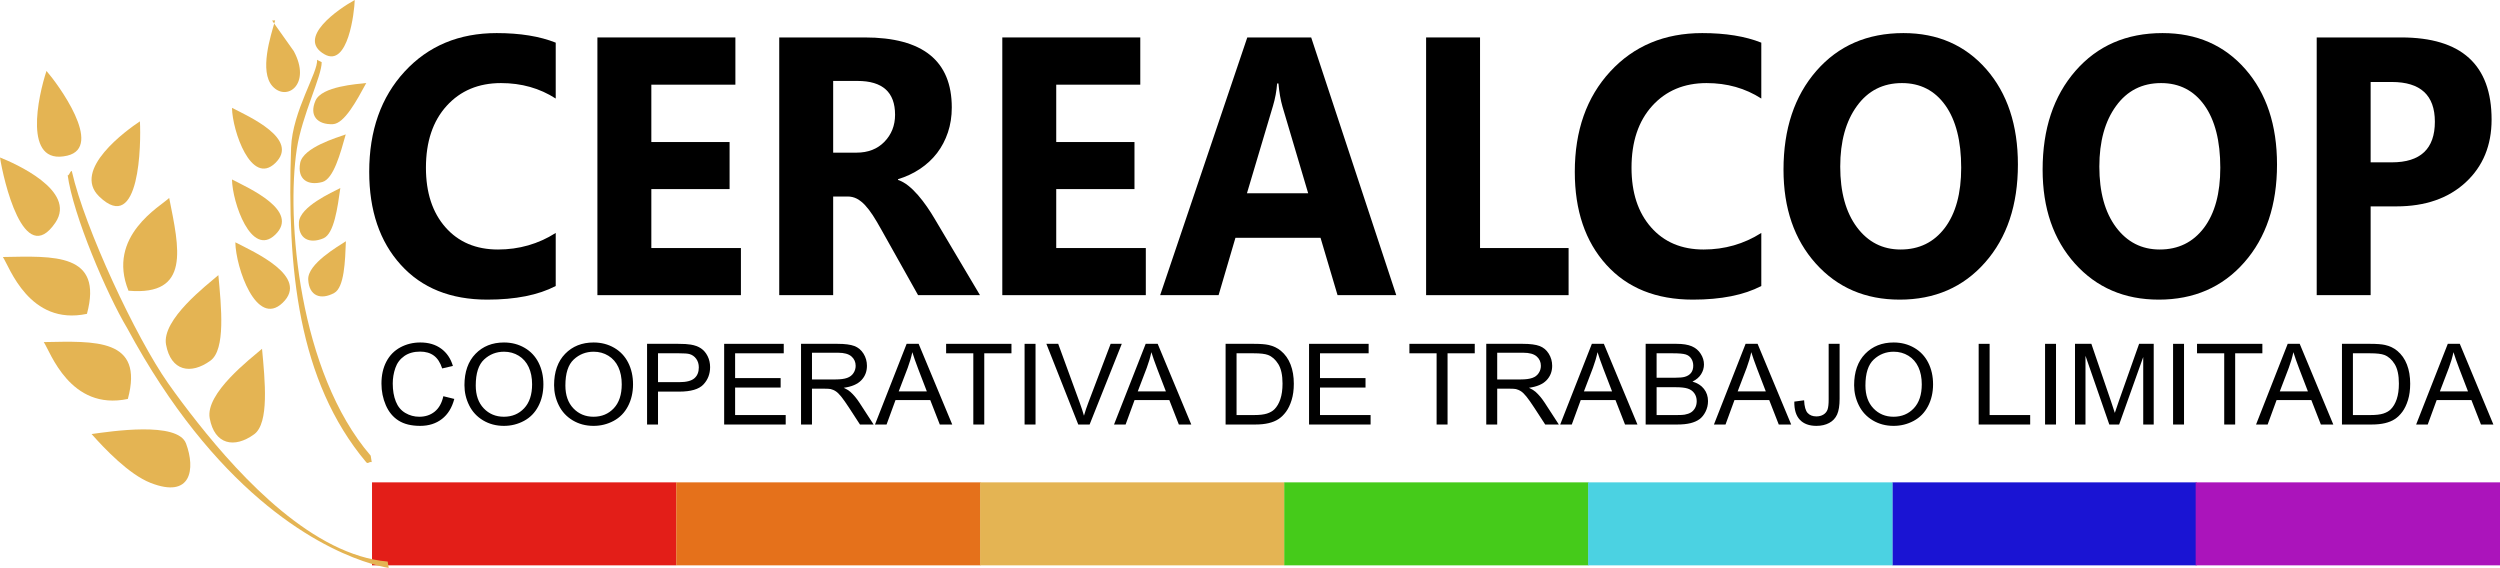 <?xml version="1.0" encoding="UTF-8"?>
<!DOCTYPE svg PUBLIC "-//W3C//DTD SVG 1.1//EN" "http://www.w3.org/Graphics/SVG/1.1/DTD/svg11.dtd">
<!-- Creator: CorelDRAW 2021 (64-Bit) -->
<svg xmlns="http://www.w3.org/2000/svg" xml:space="preserve" width="210.71mm" height="47.867mm" version="1.1" style="shape-rendering:geometricPrecision; text-rendering:geometricPrecision; image-rendering:optimizeQuality; fill-rule:evenodd; clip-rule:evenodd"
viewBox="0 0 19458.96 4420.49"
 xmlns:xlink="http://www.w3.org/1999/xlink"
 xmlns:xodm="http://www.corel.com/coreldraw/odm/2003">
 <defs>
  <style type="text/css">
   <![CDATA[
    .fil5 {fill:#1A14D3}
    .fil4 {fill:#45CB1A}
    .fil7 {fill:#4BD2E2}
    .fil6 {fill:#AB14BB}
    .fil1 {fill:#E31E18}
    .fil3 {fill:#E4B453}
    .fil2 {fill:#E5711B}
    .fil0 {fill:black;fill-rule:nonzero}
   ]]>
  </style>
 </defs>
 <g id="Capa_x0020_1">
  <path class="fil0" d="M4325.51 2226.19c-135.64,70.67 -313.39,106 -532.36,106 -285.45,0 -510.19,-90.24 -673.74,-271.2 -164.01,-180.97 -245.57,-422.1 -245.57,-723.39 0,-320.87 91.75,-581.09 275.71,-780.68 183.95,-199.6 422.86,-299.39 716.29,-299.39 181.73,0 335.11,24.83 459.66,74.49l0 434.98c-124.55,-80.21 -266.39,-120.32 -425.97,-120.32 -174.64,0 -316.04,59.21 -423.31,177.63 -107.26,118.41 -160.89,278.85 -160.89,481.3 0,193.86 50.52,348.56 152.03,463.64 101.07,115.07 237.59,172.84 409.14,172.84 163.56,0 313.37,-42.97 449.01,-128.92l0 413.02z"/>
  <polygon id="_1" class="fil0" points="5766.97,2297.33 4649.97,2297.33 4649.97,291.43 5723.97,291.43 5723.97,659.09 5069.72,659.09 5069.72,1105.53 5678.76,1105.53 5678.76,1471.77 5069.72,1471.77 5069.72,1930.62 5766.97,1930.62 "/>
  <path id="_2" class="fil0" d="M7627.76 2297.33l-481.82 0 -289.44 -516.16c-21.72,-39.16 -42.55,-74.01 -62.5,-105.05 -19.95,-30.56 -39.89,-56.81 -60.29,-78.78 -20.38,-21.96 -41.66,-38.68 -63.82,-50.61 -22.16,-11.46 -46.1,-17.2 -71.81,-17.2l-113.04 0 0 767.79 -419.76 0 0 -2005.91 664.89 0c452.12,0 678.17,181.92 678.17,545.29 0,70.19 -10.19,134.65 -30.13,193.86 -19.95,59.21 -47.86,112.68 -84.21,160.43 -36.36,47.27 -80.24,88.33 -131.65,122.71 -51.86,34.85 -109.04,61.6 -172.43,81.18l0 5.73c27.93,9.55 54.52,24.35 80.67,45.36 26.16,21.01 50.98,45.36 75.36,73.53 24.39,28.18 47.43,58.25 69.59,90.24 22.15,32 42.1,63.51 60.29,94.55l351.94 593.03zm-1142.72 -1667.37l0 558.18 181.74 0c89.98,0 162.23,-28.18 216.75,-84.04 55.4,-56.82 83.33,-127.49 83.33,-211.05 0,-175.71 -97.51,-263.09 -292.54,-263.09l-189.28 0z"/>
  <polygon id="_3" class="fil0" points="8918.52,2297.33 7801.51,2297.33 7801.51,291.43 8875.52,291.43 8875.52,659.09 8221.27,659.09 8221.27,1105.53 8830.31,1105.53 8830.31,1471.77 8221.27,1471.77 8221.27,1930.62 8918.52,1930.62 "/>
  <path id="_4" class="fil0" d="M10867.95 2297.33l-457 0 -132.53 -446.45 -662.22 0 -131.2 446.45 -454.79 0 678.19 -2005.91 497.33 0 662.23 2005.91zm-685.71 -793.1l-199.92 -674.21c-14.62,-50.61 -25.26,-110.77 -31.47,-180.49l-10.19 0c-4.43,58.73 -15.07,116.99 -32.36,174.76l-202.57 679.93 476.51 0z"/>
  <polygon id="_5" class="fil0" points="12209.24,2297.33 11100.21,2297.33 11100.21,291.43 11519.97,291.43 11519.97,1930.62 12209.24,1930.62 "/>
  <path id="_6" class="fil0" d="M13709.22 2226.19c-135.63,70.67 -313.38,106 -532.35,106 -285.46,0 -510.19,-90.24 -673.75,-271.2 -164.01,-180.97 -245.57,-422.1 -245.57,-723.39 0,-320.87 91.75,-581.09 275.71,-780.68 183.95,-199.6 422.86,-299.39 716.3,-299.39 181.73,0 335.1,24.83 459.65,74.49l0 434.98c-124.55,-80.21 -266.39,-120.32 -425.97,-120.32 -174.64,0 -316.03,59.21 -423.3,177.63 -107.27,118.41 -160.9,278.85 -160.9,481.3 0,193.86 50.52,348.56 152.04,463.64 101.07,115.07 237.58,172.84 409.13,172.84 163.56,0 313.38,-42.97 449.01,-128.92l0 413.02z"/>
  <path id="_7" class="fil0" d="M14785.89 2332.19c-266.84,0 -484.04,-93.59 -652.02,-280.28 -168,-187.17 -251.77,-430.69 -251.77,-731.02 0,-317.05 85.1,-573.46 255.75,-769.23 170.66,-195.77 396.27,-294.13 677.74,-294.13 265.95,0 480.93,94.07 644.93,281.24 164.01,187.65 246.01,434.98 246.01,741.53 0,315.13 -85.1,569.64 -255.32,762.54 -169.77,192.9 -391.84,289.35 -665.32,289.35zm18.17 -1685.51c-147.17,0 -264.18,59.21 -350.61,178.58 -86.44,118.89 -129.88,275.99 -129.88,471.75 0,198.63 43.44,355.73 129.88,471.76 86.43,115.55 199.9,173.32 339.98,173.32 144.94,0 259.31,-56.34 344.41,-168.55 84.66,-112.68 127.21,-268.35 127.21,-467.94 0,-208.18 -41.22,-370.04 -123.22,-485.6 -82.45,-115.55 -195.03,-173.32 -337.76,-173.32z"/>
  <path id="_8" class="fil0" d="M16802.7 2332.19c-266.84,0 -484.04,-93.59 -652.03,-280.28 -167.99,-187.17 -251.76,-430.69 -251.76,-731.02 0,-317.05 85.1,-573.46 255.75,-769.23 170.65,-195.77 396.27,-294.13 677.73,-294.13 265.96,0 480.94,94.07 644.94,281.24 164,187.65 246.01,434.98 246.01,741.53 0,315.13 -85.11,569.64 -255.32,762.54 -169.77,192.9 -391.84,289.35 -665.32,289.35zm18.17 -1685.51c-147.17,0 -264.18,59.21 -350.62,178.58 -86.43,118.89 -129.87,275.99 -129.87,471.75 0,198.63 43.44,355.73 129.87,471.76 86.44,115.55 199.91,173.32 339.98,173.32 144.94,0 259.3,-56.34 344.41,-168.55 84.66,-112.68 127.21,-268.35 127.21,-467.94 0,-208.18 -41.22,-370.04 -123.22,-485.6 -82.45,-115.55 -195.04,-173.32 -337.76,-173.32z"/>
  <path id="_9" class="fil0" d="M18452.05 1606.42l0 690.91 -419.76 0 0 -2005.91 657.34 0c469.4,0 703.89,212.96 703.89,639.35 0,201.5 -67.38,364.32 -202.13,488.94 -134.75,124.15 -314.27,186.7 -539.44,186.7l-199.91 0zm0 -968.34l0 625.5 164.89 0c223.4,0 335.1,-105.52 335.1,-316.09 0,-206.27 -111.7,-309.41 -335.1,-309.41l-164.89 0z"/>
  <path class="fil0" d="M3450.78 3083.96l85.21 21.06c-17.79,68.27 -49.78,120.17 -95.98,155.99 -46.18,35.82 -102.69,53.8 -169.53,53.8 -69.07,0 -125.28,-13.74 -168.63,-41.37 -43.36,-27.48 -76.25,-67.4 -98.82,-119.59 -22.58,-52.33 -33.94,-108.33 -33.94,-168.26 0,-65.36 12.72,-122.37 38.28,-171.05 25.56,-48.69 61.89,-85.67 108.98,-110.97 47.09,-25.29 98.97,-37.86 155.48,-37.86 64.28,0 118.25,15.94 161.9,47.96 43.81,32.02 74.3,76.9 91.5,134.78l-83.42 19.3c-14.8,-45.61 -36.48,-78.94 -64.73,-99.7 -28.26,-20.91 -63.84,-31.29 -106.75,-31.29 -49.19,0 -90.45,11.55 -123.48,34.65 -33.04,23.1 -56.36,54.24 -69.67,93.13 -13.46,39.04 -20.19,79.24 -20.19,120.61 0,53.36 7.93,100 23.78,139.76 15.84,39.91 40.5,69.59 74,89.32 33.49,19.74 69.66,29.53 108.68,29.53 47.55,0 87.6,-13.45 120.5,-40.2 32.89,-26.9 55.16,-66.67 66.82,-119.59z"/>
  <path id="_1_0" class="fil0" d="M3615.08 2998.58c0,-104.09 28.71,-185.66 85.97,-244.58 57.26,-58.92 131.11,-88.3 221.7,-88.3 59.35,0 112.72,13.89 160.41,41.52 47.54,27.63 83.86,66.22 108.83,115.79 24.97,49.42 37.53,105.56 37.53,168.27 0,63.59 -13.17,120.61 -39.48,170.75 -26.31,50.29 -63.54,88.3 -111.67,114.03 -48.28,25.88 -100.31,38.74 -156.07,38.74 -60.54,0 -114.52,-14.33 -162.21,-42.84 -47.53,-28.5 -83.71,-67.39 -108.24,-116.8 -24.51,-49.27 -36.77,-101.46 -36.77,-156.58zm87.92 1.47c0,75.58 20.77,135.08 62.34,178.5 41.56,43.41 93.73,65.2 156.51,65.2 64,0 116.46,-21.92 157.87,-65.79 41.27,-43.86 61.89,-106.13 61.89,-186.83 0,-51.02 -8.82,-95.61 -26.46,-133.62 -17.64,-38.01 -43.5,-67.54 -77.44,-88.44 -34.09,-20.91 -72.21,-31.44 -114.51,-31.44 -60.1,0 -111.83,20.18 -155.18,60.53 -43.35,40.35 -65.02,107.6 -65.02,201.89z"/>
  <path id="_2_1" class="fil0" d="M4312.79 2998.58c0,-104.09 28.71,-185.66 85.97,-244.58 57.26,-58.92 131.11,-88.3 221.69,-88.3 59.35,0 112.73,13.89 160.41,41.52 47.55,27.63 83.87,66.22 108.84,115.79 24.97,49.42 37.53,105.56 37.53,168.27 0,63.59 -13.17,120.61 -39.48,170.75 -26.31,50.29 -63.54,88.3 -111.67,114.03 -48.29,25.88 -100.31,38.74 -156.08,38.74 -60.54,0 -114.51,-14.33 -162.2,-42.84 -47.54,-28.5 -83.71,-67.39 -108.24,-116.8 -24.52,-49.27 -36.77,-101.46 -36.77,-156.58zm87.91 1.47c0,75.58 20.78,135.08 62.35,178.5 41.56,43.41 93.73,65.2 156.51,65.2 63.99,0 116.46,-21.92 157.87,-65.79 41.27,-43.86 61.89,-106.13 61.89,-186.83 0,-51.02 -8.82,-95.61 -26.46,-133.62 -17.64,-38.01 -43.5,-67.54 -77.44,-88.44 -34.09,-20.91 -72.21,-31.44 -114.51,-31.44 -60.1,0 -111.83,20.18 -155.18,60.53 -43.36,40.35 -65.03,107.6 -65.03,201.89z"/>
  <path id="_3_2" class="fil0" d="M5036.51 3304.28l0 -628.05 242.49 0c42.59,0 75.2,2.05 97.77,5.99 31.54,5.12 58,14.91 79.38,29.24 21.38,14.48 38.57,34.65 51.57,60.53 13.01,25.88 19.43,54.38 19.43,85.52 0,53.21 -17.33,98.39 -52.16,135.23 -34.69,36.99 -97.63,55.41 -188.53,55.41l-164.74 0 0 256.13 -85.21 0zm85.21 -329.82l165.94 0c55.02,0 93.88,-9.94 117.05,-29.97 23.03,-20.03 34.54,-48.1 34.54,-84.5 0,-26.17 -6.72,-48.68 -20.34,-67.4 -13.59,-18.71 -31.54,-31.14 -53.66,-37.13 -14.35,-3.65 -40.82,-5.55 -79.24,-5.55l-164.3 0 0 224.55z"/>
  <polygon id="_4_3" class="fil0" points="5636.6,3304.28 5636.6,2676.23 6100.34,2676.23 6100.34,2749.91 5721.81,2749.91 5721.81,2942.88 6076.12,2942.88 6076.12,3016.57 5721.81,3016.57 5721.81,3230.59 6115.6,3230.59 6115.6,3304.28 "/>
  <path id="_5_4" class="fil0" d="M6234.9 3304.28l0 -628.05 284.65 0c57.26,0 100.76,5.71 130.51,16.96 29.75,11.25 53.52,31.13 71.31,59.64 17.79,28.51 26.61,60.09 26.61,94.59 0,44.59 -14.79,82.15 -44.25,112.71 -29.45,30.56 -74.9,49.85 -136.48,58.19 22.57,10.52 39.61,21.05 51.27,31.28 24.82,22.23 48.29,50.15 70.27,83.62l111.07 171.05 -106.15 0 -84.91 -130.69c-24.67,-37.87 -45.15,-66.67 -61.14,-86.7 -16.15,-20.03 -30.49,-33.92 -43.21,-41.95 -12.56,-7.9 -25.56,-13.46 -38.71,-16.67 -9.57,-1.9 -25.27,-2.93 -47.24,-2.93l-98.38 0 0 278.94 -85.21 0zm85.21 -350.86l182.39 0c38.87,0 69.07,-3.95 90.89,-11.84 21.82,-7.75 38.43,-20.33 49.64,-37.72 11.36,-17.25 17.05,-35.96 17.05,-56.28 0,-29.68 -10.92,-54.25 -32.89,-73.39 -21.97,-19.15 -56.66,-28.66 -104.05,-28.66l-203.02 0 0 207.89z"/>
  <path id="_6_5" class="fil0" d="M6810.47 3304.28l246.36 -628.05 93.44 0 261.48 628.05 -96.74 0 -74.29 -190.34 -270.45 0 -69.66 190.34 -90.14 0zm184.77 -257.89l218.87 0 -66.97 -174.12c-20.19,-52.93 -35.43,-96.63 -46.05,-131.14 -8.82,40.93 -20.63,81.14 -35.43,120.9l-70.42 184.35z"/>
  <polygon id="_7_6" class="fil0" points="7575.9,3304.28 7575.9,2749.91 7364.21,2749.91 7364.21,2676.23 7872.8,2676.23 7872.8,2749.91 7661.12,2749.91 7661.12,3304.28 "/>
  <polygon id="_8_7" class="fil0" points="7974.91,3304.28 7974.91,2676.23 8060.13,2676.23 8060.13,3304.28 "/>
  <path id="_9_8" class="fil0" d="M8392.75 3304.28l-248.16 -628.05 92.08 0 166.84 456.42c13.31,36.55 24.67,70.76 33.64,102.78 9.87,-34.35 21.38,-68.57 34.54,-102.78l173.11 -456.42 86.71 0 -250.41 628.05 -88.35 0z"/>
  <path id="_10" class="fil0" d="M8671.12 3304.28l246.36 -628.05 93.44 0 261.48 628.05 -96.74 0 -74.29 -190.34 -270.45 0 -69.66 190.34 -90.14 0zm184.77 -257.89l218.87 0 -66.97 -174.12c-20.19,-52.93 -35.43,-96.63 -46.05,-131.14 -8.82,40.93 -20.63,81.14 -35.43,120.9l-70.42 184.35z"/>
  <path id="_11" class="fil0" d="M9539.55 3304.28l0 -628.05 221.26 0c49.92,0 88.06,2.93 114.37,8.92 36.77,8.33 68.17,23.39 94.18,45.03 33.94,28.07 59.21,63.74 75.95,107.3 16.89,43.57 25.27,93.42 25.27,149.41 0,47.66 -5.68,89.91 -17.05,126.75 -11.36,36.84 -26.01,67.4 -43.79,91.52 -17.94,24.12 -37.38,43.13 -58.61,56.87 -21.07,13.89 -46.64,24.42 -76.54,31.57 -30.05,7.17 -64.43,10.68 -103.3,10.68l-231.72 0zm85.21 -73.69l136.95 0c42.31,0 75.5,-3.8 99.56,-11.54 24.08,-7.75 43.21,-18.57 57.56,-32.6 20.03,-19.74 35.72,-46.35 46.93,-79.68 11.22,-33.33 16.9,-73.69 16.9,-121.19 0,-65.79 -11.06,-116.38 -33.03,-151.76 -21.98,-35.38 -48.74,-59.06 -80.28,-71.04 -22.73,-8.63 -59.35,-12.86 -109.89,-12.86l-134.7 0 0 480.68z"/>
  <polygon id="_12" class="fil0" points="10189.13,3304.28 10189.13,2676.23 10652.87,2676.23 10652.87,2749.91 10274.34,2749.91 10274.34,2942.88 10628.65,2942.88 10628.65,3016.57 10274.34,3016.57 10274.34,3230.59 10668.12,3230.59 10668.12,3304.28 "/>
  <polygon id="_13" class="fil0" points="11181.95,3304.28 11181.95,2749.91 10970.26,2749.91 10970.26,2676.23 11478.85,2676.23 11478.85,2749.91 11267.16,2749.91 11267.16,3304.28 "/>
  <path id="_14" class="fil0" d="M11568.41 3304.28l0 -628.05 284.64 0c57.26,0 100.76,5.71 130.51,16.96 29.76,11.25 53.53,31.13 71.31,59.64 17.8,28.51 26.62,60.09 26.62,94.59 0,44.59 -14.8,82.15 -44.25,112.71 -29.46,30.56 -74.9,49.85 -136.49,58.19 22.57,10.52 39.62,21.05 51.28,31.28 24.81,22.23 48.29,50.15 70.26,83.62l111.08 171.05 -106.15 0 -84.91 -130.69c-24.67,-37.87 -45.15,-66.67 -61.15,-86.7 -16.14,-20.03 -30.49,-33.92 -43.2,-41.95 -12.56,-7.9 -25.56,-13.46 -38.72,-16.67 -9.57,-1.9 -25.26,-2.93 -47.24,-2.93l-98.37 0 0 278.94 -85.21 0zm85.21 -350.86l182.38 0c38.87,0 69.08,-3.95 90.9,-11.84 21.82,-7.75 38.43,-20.33 49.64,-37.72 11.36,-17.25 17.04,-35.96 17.04,-56.28 0,-29.68 -10.92,-54.25 -32.89,-73.39 -21.98,-19.15 -56.67,-28.66 -104.05,-28.66l-203.02 0 0 207.89z"/>
  <path id="_15" class="fil0" d="M12143.97 3304.28l246.37 -628.05 93.44 0 261.47 628.05 -96.73 0 -74.3 -190.34 -270.45 0 -69.67 190.34 -90.14 0zm184.78 -257.89l218.86 0 -66.97 -174.12c-20.18,-52.93 -35.43,-96.63 -46.05,-131.14 -8.82,40.93 -20.63,81.14 -35.43,120.9l-70.41 184.35z"/>
  <path id="_16" class="fil0" d="M12809.09 3304.28l0 -628.05 241 0c49.03,0 88.34,6.29 118.11,19.01 29.6,12.72 52.77,32.31 69.51,58.77 16.89,26.31 25.26,53.94 25.26,82.89 0,26.75 -7.46,52.05 -22.27,75.73 -14.79,23.69 -37.22,42.83 -67.27,57.45 38.87,11.12 68.77,30.12 89.54,57.02 20.94,26.75 31.41,58.48 31.41,95.03 0,29.53 -6.44,56.87 -19.14,82.16 -12.71,25.29 -28.41,44.73 -47.09,58.48 -18.69,13.59 -42.17,23.97 -70.27,30.99 -28.26,7.02 -62.78,10.53 -103.75,10.53l-245.03 0zm85.21 -364.02l138.89 0c37.67,0 64.72,-2.48 81.03,-7.3 21.67,-6.29 37.96,-16.82 48.87,-31.44 10.92,-14.62 16.46,-32.89 16.46,-54.97 0,-20.91 -5.08,-39.33 -15.4,-55.11 -10.16,-15.94 -24.81,-26.9 -43.8,-32.75 -18.99,-5.85 -51.58,-8.77 -97.61,-8.77l-128.43 0 0 190.34zm0 290.34l159.97 0c27.51,0 46.79,-1.02 58,-3.07 19.43,-3.36 35.88,-9.07 49.03,-17.1 13.17,-8.04 23.92,-19.74 32.45,-35.09 8.51,-15.35 12.7,-33.03 12.7,-53.06 0,-23.54 -6.12,-43.86 -18.53,-61.26 -12.25,-17.4 -29.3,-29.53 -51.12,-36.55 -21.67,-7.01 -53.07,-10.52 -93.88,-10.52l-148.61 0 0 216.65z"/>
  <path id="_17" class="fil0" d="M13340.57 3304.28l246.37 -628.05 93.43 0 261.48 628.05 -96.73 0 -74.3 -190.34 -270.45 0 -69.67 190.34 -90.14 0zm184.77 -257.89l218.87 0 -66.97 -174.12c-20.18,-52.93 -35.43,-96.63 -46.05,-131.14 -8.82,40.93 -20.64,81.14 -35.43,120.9l-70.42 184.35z"/>
  <path id="_18" class="fil0" d="M13966.23 3125.92l76.23 -10.23c2.1,48.1 11.21,80.99 27.51,98.82 16.29,17.69 39.02,26.61 67.87,26.61 21.23,0 39.62,-4.82 55.02,-14.32 15.39,-9.65 26.16,-22.66 31.99,-39.04 5.84,-16.37 8.66,-42.68 8.66,-78.65l0 -432.88 85.22 0 0 427.91c0,52.48 -6.43,93.13 -19.43,122.08 -13,28.79 -33.49,50.73 -61.74,65.93 -28.1,15.06 -61.14,22.66 -98.97,22.66 -56.36,0 -99.41,-15.79 -129.31,-47.51 -29.9,-31.72 -44.25,-78.8 -43.05,-141.37z"/>
  <path id="_19" class="fil0" d="M14431.76 2998.58c0,-104.09 28.7,-185.66 85.96,-244.58 57.27,-58.92 131.11,-88.3 221.7,-88.3 59.35,0 112.73,13.89 160.41,41.52 47.55,27.63 83.87,66.22 108.83,115.79 24.97,49.42 37.53,105.56 37.53,168.27 0,63.59 -13.16,120.61 -39.47,170.75 -26.31,50.29 -63.54,88.3 -111.67,114.03 -48.29,25.88 -100.32,38.74 -156.08,38.74 -60.54,0 -114.51,-14.33 -162.2,-42.84 -47.54,-28.5 -83.72,-67.39 -108.24,-116.8 -24.52,-49.27 -36.77,-101.46 -36.77,-156.58zm87.91 1.47c0,75.58 20.78,135.08 62.34,178.5 41.57,43.41 93.74,65.2 156.52,65.2 63.99,0 116.46,-21.92 157.87,-65.79 41.27,-43.86 61.89,-106.13 61.89,-186.83 0,-51.02 -8.82,-95.61 -26.46,-133.62 -17.65,-38.01 -43.51,-67.54 -77.44,-88.44 -34.08,-20.91 -72.21,-31.44 -114.51,-31.44 -60.1,0 -111.82,20.18 -155.17,60.53 -43.36,40.35 -65.03,107.6 -65.03,201.89z"/>
  <polygon id="_20" class="fil0" points="15401.11,3304.28 15401.11,2676.23 15486.32,2676.23 15486.32,3230.59 15802.05,3230.59 15802.05,3304.28 "/>
  <polygon id="_21" class="fil0" points="15917.91,3304.28 15917.91,2676.23 16003.13,2676.23 16003.13,3304.28 "/>
  <path id="_22" class="fil0" d="M16150.98 3304.28l0 -628.05 127.37 0 151.9 444.58c14.05,41.37 24.22,72.37 30.64,92.98 7.33,-22.81 18.84,-56.43 34.38,-100.73l154.58 -436.83 113.77 0 0 628.05 -81.63 0 0 -525.42 -187.47 525.42 -76.55 0 -185.37 -535.07 0 535.07 -81.63 0z"/>
  <polygon id="_23" class="fil0" points="16914.31,3304.28 16914.31,2676.23 16999.53,2676.23 16999.53,3304.28 "/>
  <polygon id="_24" class="fil0" points="17312.43,3304.28 17312.43,2749.91 17100.74,2749.91 17100.74,2676.23 17609.33,2676.23 17609.33,2749.91 17397.64,2749.91 17397.64,3304.28 "/>
  <path id="_25" class="fil0" d="M17560.15 3304.28l246.37 -628.05 93.43 0 261.48 628.05 -96.74 0 -74.29 -190.34 -270.45 0 -69.66 190.34 -90.14 0zm184.77 -257.89l218.87 0 -66.97 -174.12c-20.19,-52.93 -35.43,-96.63 -46.05,-131.14 -8.82,40.93 -20.63,81.14 -35.43,120.9l-70.42 184.35z"/>
  <path id="_26" class="fil0" d="M18228.85 3304.28l0 -628.05 221.26 0c49.92,0 88.06,2.93 114.37,8.92 36.77,8.33 68.17,23.39 94.18,45.03 33.94,28.07 59.21,63.74 75.95,107.3 16.89,43.57 25.27,93.42 25.27,149.41 0,47.66 -5.68,89.91 -17.05,126.75 -11.36,36.84 -26.01,67.4 -43.79,91.52 -17.94,24.12 -37.38,43.13 -58.61,56.87 -21.07,13.89 -46.64,24.42 -76.54,31.57 -30.05,7.17 -64.43,10.68 -103.3,10.68l-231.72 0zm85.21 -73.69l136.95 0c42.31,0 75.5,-3.8 99.56,-11.54 24.08,-7.75 43.21,-18.57 57.56,-32.6 20.03,-19.74 35.73,-46.35 46.93,-79.68 11.22,-33.33 16.9,-73.69 16.9,-121.19 0,-65.79 -11.06,-116.38 -33.03,-151.76 -21.98,-35.38 -48.74,-59.06 -80.28,-71.04 -22.73,-8.63 -59.35,-12.86 -109.89,-12.86l-134.7 0 0 480.68z"/>
  <path id="_27" class="fil0" d="M18806.22 3304.28l246.37 -628.05 93.43 0 261.48 628.05 -96.73 0 -74.3 -190.34 -270.45 0 -69.67 190.34 -90.14 0zm184.77 -257.89l218.87 0 -66.97 -174.12c-20.18,-52.93 -35.43,-96.63 -46.05,-131.14 -8.82,40.93 -20.64,81.14 -35.43,120.9l-70.42 184.35z"/>
  <g id="_2015077753216">
   <rect class="fil1" x="2895.64" y="3754.44" width="2368.74" height="646.02"/>
   <rect class="fil2" x="5263.7" y="3754.44" width="2368.74" height="646.02"/>
   <rect class="fil3" x="7629.08" y="3754.44" width="2368.74" height="646.02"/>
   <rect class="fil4" x="9996.12" y="3754.44" width="2368.74" height="646.02"/>
   <rect class="fil5" x="14729.05" y="3754.44" width="2368.74" height="646.02"/>
   <rect class="fil6" x="17090.22" y="3754.44" width="2368.74" height="646.02"/>
   <rect class="fil7" x="12361.52" y="3754.44" width="2368.74" height="646.02"/>
  </g>
  <g id="_2015077759456">
   <path class="fil3" d="M3025.42 4420.49c-40.5,-6.83 -109.88,-22.28 -201.5,-53.96 -382.16,-132.22 -1152,-548.11 -1833.73,-1811.77 -157.48,-262.49 -423.1,-882.56 -464.24,-1196.43 4.77,29.02 28.08,-48.24 34.09,-21.73 99.33,438.17 497.1,1288.93 747.84,1645.72 65.98,93.92 142.31,196.15 231.61,308.89 346.57,437.54 901.87,1030.82 1477.98,1079.66l7.95 49.63z"/>
   <path class="fil3" d="M712.86 3378.37c102.9,115.98 291.09,313.93 458.34,379.88 320.1,126.2 350.32,-109.57 276.84,-306.14 -65.35,-174.86 -588.84,-93.76 -735.18,-73.74z"/>
   <path class="fil3" d="M340.7 2662.68c50.78,74.76 204.85,537.7 654.46,442.48 127.72,-474.43 -256.47,-449.75 -654.46,-442.48z"/>
   <path class="fil3" d="M1088.94 944.52c-98.82,65.7 -532.91,376.09 -316.82,584.98 318.01,307.39 326.58,-418.5 316.82,-584.98z"/>
   <path class="fil3" d="M2199.79 2357.1c212.85,-204.29 -225.86,-397.52 -368.04,-471.04 3.13,196.13 164.48,666.38 368.04,471.04z"/>
   <path class="fil3" d="M2117.73 159.88l23.96 -1.16c-35.3,120.5 -125.15,397.2 -20.65,512.57 111.1,122.63 304.33,-16.2 165.6,-273.3l-168.92 -238.1z"/>
   <path class="fil3" d="M22.32 2000.39c50.78,74.76 204.86,537.7 654.46,442.49 127.72,-474.44 -256.47,-449.75 -654.46,-442.49z"/>
   <path class="fil3" d="M1316.92 1540.82c-64.11,63.11 -489.51,296.04 -316.95,721.86 486.45,42.4 394.41,-331.41 316.95,-721.86z"/>
   <path class="fil3" d="M1699.72 2141.48c-87.99,76.43 -442.95,345.58 -407.26,540.99 37.49,205.22 191.77,236.77 345.98,124.37 118.15,-86.15 84.28,-417.46 61.28,-665.36z"/>
   <path class="fil3" d="M2039.56 2714.83c-87.99,76.43 -442.95,345.58 -407.26,540.99 37.49,205.22 191.77,236.77 345.98,124.37 118.15,-86.15 84.28,-417.46 61.28,-665.36z"/>
   <path class="fil3" d="M361.83 552.26c-63.39,191.13 -187.28,741.22 161.74,659.3 288.54,-67.74 -75.47,-561.21 -161.74,-659.3z"/>
   <path class="fil3" d="M-0 1225.74c110.34,43.68 599.53,256.9 431.67,506.2 -247.04,366.86 -406.56,-341.33 -431.67,-506.2z"/>
   <path class="fil3" d="M2893.35 3596.61c-24.55,-4.15 -28.55,18.46 -44.44,-0.54 -529.58,-632.56 -615.81,-1505.34 -583.23,-2446.26 9.84,-284.76 213.97,-592.18 201.87,-684.61 33.1,17.36 0.36,1.3 36.31,18.4 1.96,107.21 -152.56,411.99 -193.23,673.94 -84.01,541.09 14.04,1738.48 574.77,2389.44l7.96 49.63z"/>
   <path class="fil3" d="M2692.32 1877.66c-60.1,39.74 -299.39,176.06 -293.28,298.7 6.42,128.8 98.44,160.6 202.01,104.14 79.37,-43.27 85.35,-249.06 91.27,-402.85z"/>
   <path class="fil3" d="M2850.92 646.01c-71.49,8.95 -346.41,24.94 -395.36,137.56 -51.4,118.28 16.95,187.59 134.83,182.96 90.32,-3.56 186.99,-185.33 260.53,-320.53z"/>
   <path class="fil3" d="M2691.12 1046.14c-67.69,24.69 -332.11,101.64 -354.69,222.35 -23.71,126.76 58.39,179.08 172.27,148.25 87.25,-23.62 140.91,-222.39 182.42,-370.6z"/>
   <path class="fil3" d="M2649.01 1463.64c-63.84,33.39 -315.79,144.57 -322.24,267.19 -6.76,128.79 81.53,169.81 190.33,124.23 83.36,-34.94 110.33,-239.04 131.91,-391.42z"/>
   <path class="fil3" d="M2141.93 1269.79c194.46,-186.64 -206.34,-363.18 -336.24,-430.34 2.86,179.18 150.28,608.8 336.24,430.34z"/>
   <path class="fil3" d="M2141.93 1827.24c194.46,-186.64 -206.34,-363.17 -336.24,-430.34 2.86,179.18 150.28,608.8 336.24,430.34z"/>
   <path class="fil3" d="M2761.13 0c-125.84,69.04 -457.44,296.14 -235.45,422.72 183.53,104.63 232.91,-329.64 235.45,-422.72z"/>
  </g>
 </g>
</svg>
